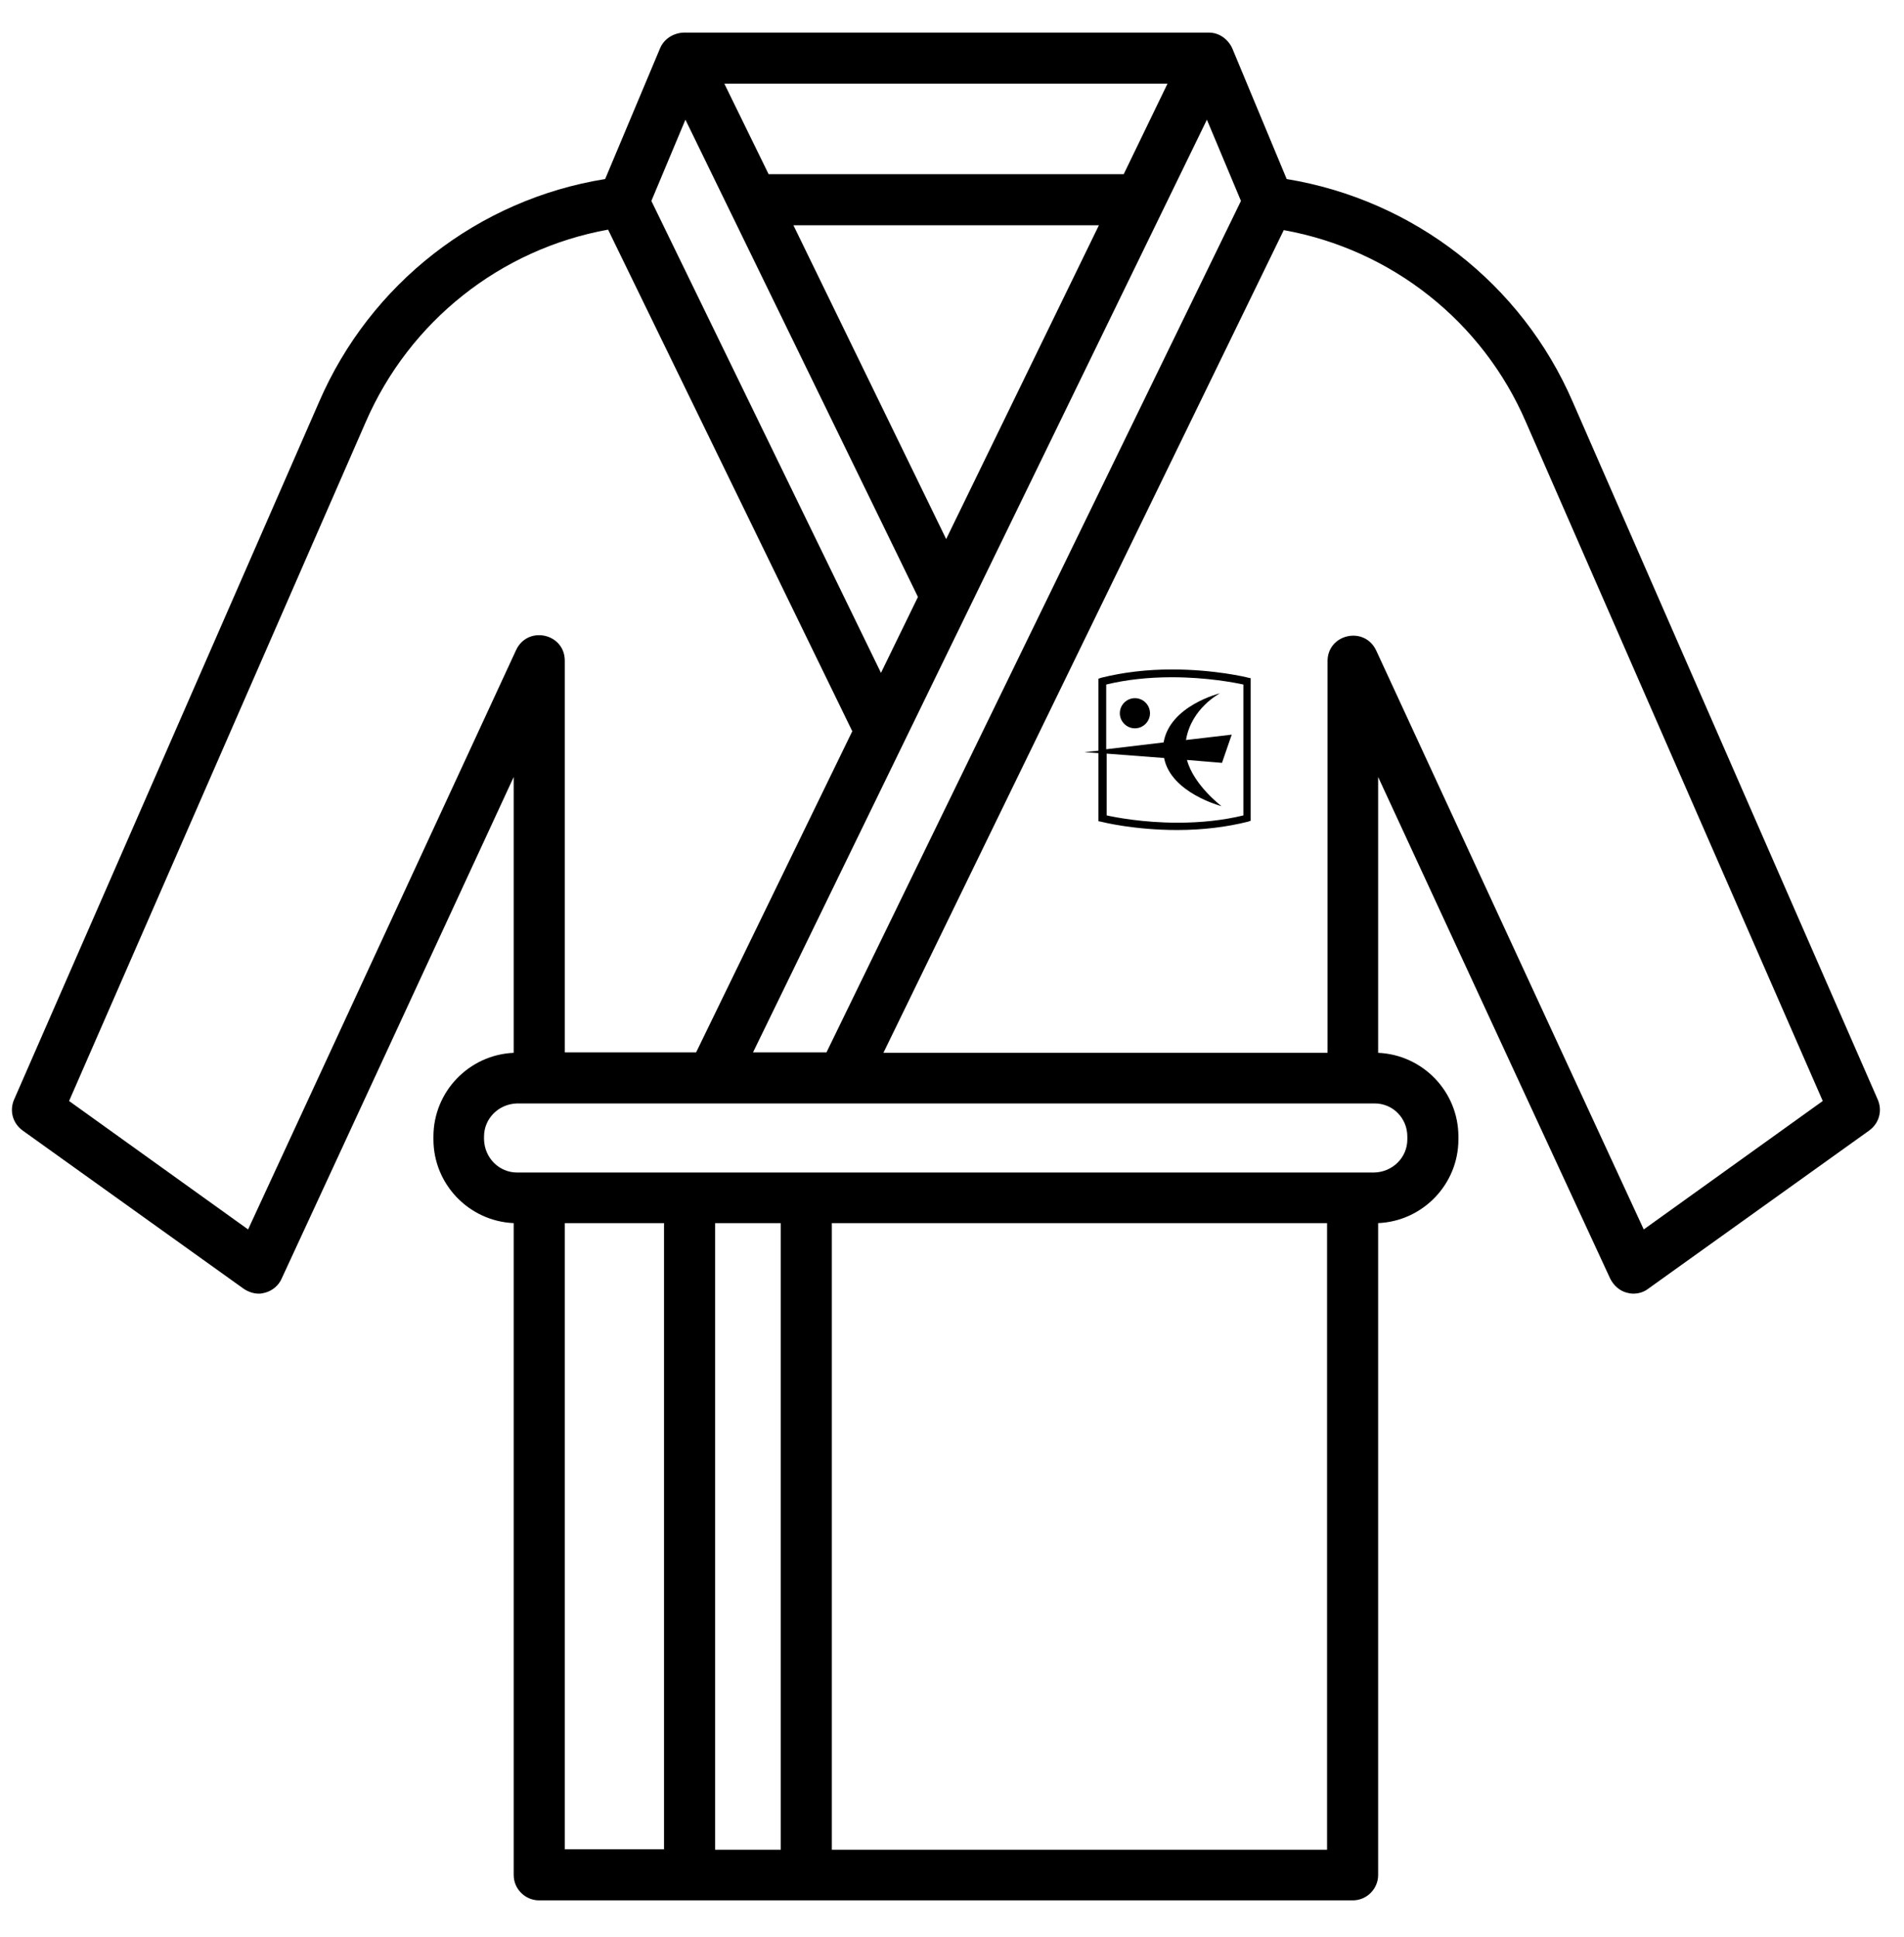 <?xml version="1.0" encoding="utf-8"?>
<!-- Generator: Adobe Illustrator 24.1.3, SVG Export Plug-In . SVG Version: 6.00 Build 0)  -->
<svg version="1.1" id="Livello_1" xmlns="http://www.w3.org/2000/svg" xmlns:xlink="http://www.w3.org/1999/xlink" x="0px" y="0px"
	 viewBox="0 0 391.4 398.2" style="enable-background:new 0 0 391.4 398.2;" xml:space="preserve">
<style type="text/css">
	.st0{clip-path:url(#SVGID_2_);}
</style>
<path d="M386,226L323.3,82.6c-10.5-24.3-32.7-41.5-58.8-45.8L253.3,9.9c-0.9-1.9-2.7-3.2-4.8-3.2H140.5c-2.1,0.1-4,1.3-4.8,3.2
	l-11.3,26.9C98.3,41,76.1,58.3,65.6,82.6L2.9,226c-1,2.3-0.3,4.9,1.8,6.4l45.4,32.5c0.9,0.6,2,1,3.1,1c0.5,0,0.9-0.1,1.3-0.2
	c1.5-0.4,2.8-1.5,3.4-2.9l47.7-103.1v56.7c-9.2,0.4-16.5,8-16.5,17.2v0.6c0,9.2,7.3,16.8,16.5,17.2v134c0,2.9,2.4,5.2,5.2,5.2h167.3
	c2.9,0,5.2-2.4,5.2-5.2v-134c9.2-0.4,16.5-8,16.5-17.2v-0.6c0-9.2-7.3-16.8-16.5-17.2v-56.7L331,262.8c0.7,1.4,1.9,2.5,3.4,2.9
	c0.4,0.1,0.9,0.2,1.3,0.2c1.1,0,2.2-0.3,3.1-1l45.4-32.5C386.3,230.9,387,228.3,386,226L386,226z M140.9,24.6l47.8,98.1l-7.6,15.6
	l-47.2-97L140.9,24.6z M194.5,110.8l-31.4-64.5h62.8L194.5,110.8z M248.1,24.6l7,16.7l-85.2,175h-15.1L248.1,24.6z M240,17.2
	L231,35.8h-73l-9.1-18.6H240z M51,252.7l-36.8-26.4l61-139.6c9-20.7,27.7-35.5,49.8-39.5l50.2,103.1l-32.1,66h-27v-80.5
	c0-5.6-7.6-7.3-10-2.2L51,252.7z M116.1,251.4h20.4v128.7h-20.4L116.1,251.4z M160.5,380.2H147V251.4h13.5V380.2z M272.8,380.2H171
	V251.4h101.8V380.2z M289.3,233.6v0.6c0,3.7-3,6.7-6.8,6.8H106.3c-3.7,0-6.7-3-6.8-6.8v-0.6c0-3.7,3-6.7,6.8-6.8h176.3
	C286.3,226.8,289.3,229.8,289.3,233.6L289.3,233.6z M337.9,252.7l-55-119c-2.4-5.1-10-3.4-10,2.2v80.5h-91.3l82.3-169.1
	c22.2,4,40.9,18.8,49.8,39.5l61,139.5L337.9,252.7z M337.9,252.7"/>
<g>
	<path d="M256.6,139.3c-0.3-0.1-6.9-1.7-15.7-1.7c-5.2,0-10.1,0.6-14.5,1.7l-0.6,0.2v14.8l-2.9,0.3l2.9,0.2v14l0.6,0.1
		c0.3,0.1,6.8,1.7,15.6,1.7h0c5.2,0,10.1-0.6,14.5-1.7l0.6-0.2l0-29.3L256.6,139.3z M255.6,167.6c-4.1,1-8.7,1.5-13.5,1.5h0
		c-7.1,0-12.8-1.1-14.6-1.5v-12.7l11.8,0.9c1.4,7.2,11.8,9.9,11.8,9.9s-5.7-4.3-7.1-9.5l7.2,0.6l2-5.8l-9.4,1.1c1.1-6.6,7-9.6,7-9.6
		s-10.3,2.5-11.6,10.1l-11.8,1.4v-13.3c4.1-1,8.7-1.5,13.5-1.5c7.1,0,12.9,1.1,14.7,1.5L255.6,167.6z"/>
	<path d="M233.3,143.5c-1.7,0-3.1,1.4-3.1,3.1c0,1.7,1.4,3.1,3.1,3.1c1.7,0,3.1-1.4,3.1-3.1C236.4,144.9,235,143.5,233.3,143.5z"/>
</g>
</svg>
